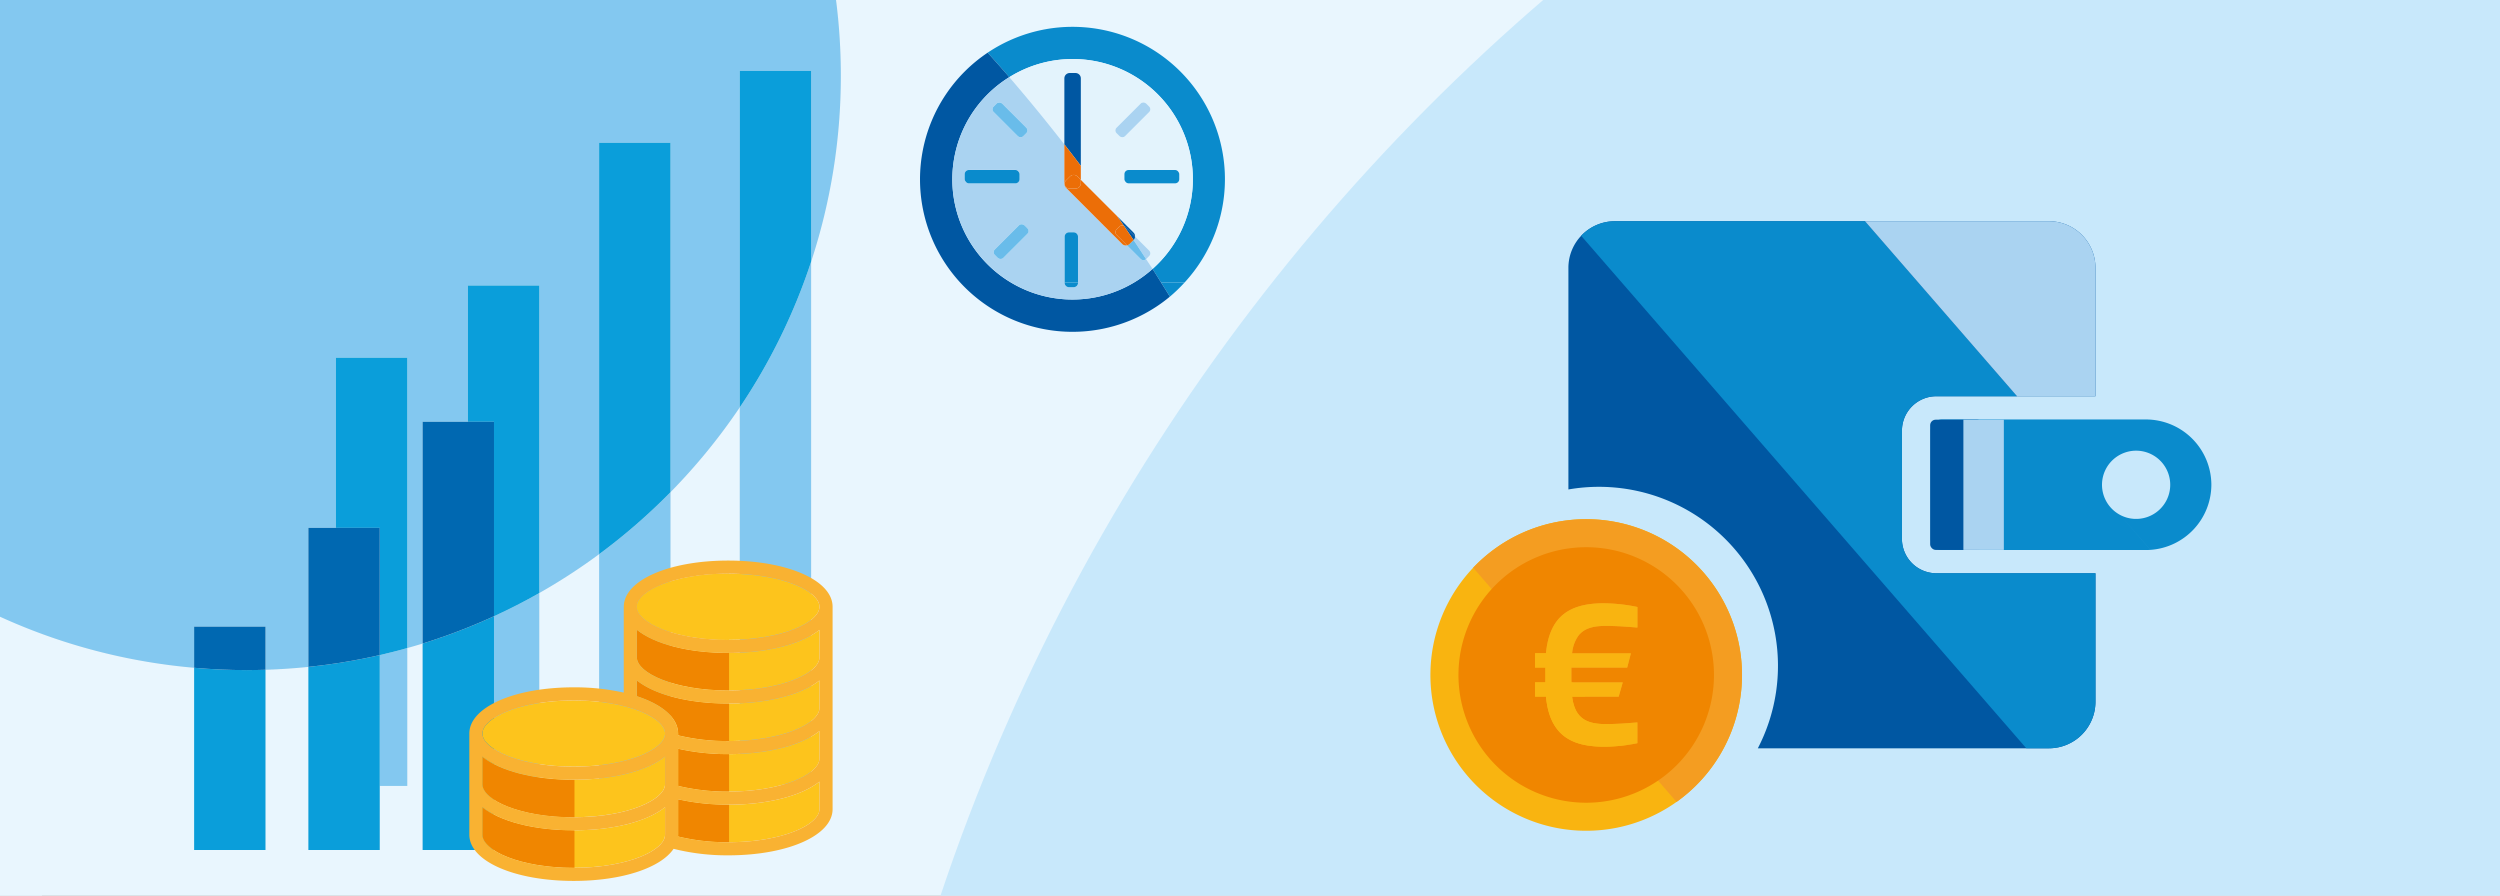 <svg xmlns="http://www.w3.org/2000/svg" xmlns:xlink="http://www.w3.org/1999/xlink" width="776" height="278" viewBox="0 0 776 278">
  <rect x="0" y="0" width="776" height="278" fill="#333333" stroke="none"/>
  <defs>
    <clipPath id="clip-Intro-Liquiditaet-Auszahlungsmodelle">
      <rect width="776" height="278"/>
    </clipPath>
  </defs>
  <g id="Intro-Liquiditaet-Auszahlungsmodelle" clip-path="url(#clip-Intro-Liquiditaet-Auszahlungsmodelle)">
    <rect width="776" height="278" fill="#f1f1f1"/>
    <g id="Gruppe_14260" data-name="Gruppe 14260" transform="translate(15.707 727.627)">
      <rect id="Rechteck_7630" data-name="Rechteck 7630" width="75" height="333" transform="translate(-77.707 -739.627)" fill="#e9f6fe"/>
      <path id="Pfad_15392" data-name="Pfad 15392" d="M241.867-739.627a185.431,185.431,0,0,1,3.426,35.5,184.3,184.3,0,0,1-9.227,57.734V-484.1H213.914V-601.171a185.312,185.312,0,0,1-21.5,26.319v90.929H170.26v-71.685a184.969,184.969,0,0,1-18.576,12.065v59.622H137.628v20.139H115.476v-64.086q-2.368.733-4.763,1.4v42.791h-8.547v19.894H80.013v-56.839q-6.588.682-13.31.89v55.949H44.551v-56.565a183.335,183.335,0,0,1-78.258-25.3v139.019h875v-333Z" fill="#e9f6fe"/>
      <path id="Pfad_15393" data-name="Pfad 15393" d="M102.166-483.676h8.547v-42.791q-4.234,1.186-8.547,2.179Z" fill="#83c8f0"/>
      <path id="Pfad_15394" data-name="Pfad 15394" d="M213.914-484.1h22.152V-646.393a183.748,183.748,0,0,1-22.152,45.222Z" fill="#83c8f0"/>
      <path id="Pfad_15395" data-name="Pfad 15395" d="M170.26-555.608v71.685h22.152v-90.929A185.522,185.522,0,0,1,170.26-555.608Z" fill="#83c8f0"/>
      <path id="Pfad_15396" data-name="Pfad 15396" d="M137.628-483.921h14.056v-59.622q-6.851,3.887-14.056,7.194Z" fill="#83c8f0"/>
      <path id="Pfad_15397" data-name="Pfad 15397" d="M88.56-521.707q-4.242.64-8.547,1.086v56.839h22.153v-60.506Q95.454-522.749,88.56-521.707Z" fill="#0a9eda"/>
      <path id="Pfad_15398" data-name="Pfad 15398" d="M44.551-520.347v56.565H66.7v-55.949c-1.963.062-3.932.1-5.91.1C55.319-519.627,49.9-519.88,44.551-520.347Z" fill="#0a9eda"/>
      <path id="Pfad_15399" data-name="Pfad 15399" d="M129.532-532.869q-6.9,2.771-14.056,5v64.086h22.152v-72.567Q133.63-534.514,129.532-532.869Z" fill="#0a9eda"/>
      <path id="Pfad_15400" data-name="Pfad 15400" d="M241.867-739.627c-16.552-84.909-91.322-149-181.074-149a184.5,184.5,0,0,0-184.5,184.5,184.4,184.4,0,0,0,90,158.481V-739.627Z" fill="#83c8f0"/>
      <path id="Pfad_15401" data-name="Pfad 15401" d="M44.551-533.108H66.7v13.377q6.718-.211,13.31-.89v-43.157H88.56V-616.59h22.153v90.123q2.394-.671,4.763-1.4V-596.7h14.056v-42.291h22.152v95.444a184.969,184.969,0,0,0,18.576-12.065V-683.294h22.152v108.442a185.312,185.312,0,0,0,21.5-26.319V-705.627h22.152v59.234a184.3,184.3,0,0,0,9.227-57.734,185.431,185.431,0,0,0-3.426-35.5H-33.707v193.981a183.335,183.335,0,0,0,78.258,25.3Z" fill="#83c8f0"/>
      <path id="Pfad_15402" data-name="Pfad 15402" d="M88.56-616.59v52.812h13.606v39.49q4.313-.988,8.547-2.179V-616.59Z" fill="#0a9eda"/>
      <path id="Pfad_15403" data-name="Pfad 15403" d="M213.914-705.627v104.456a183.748,183.748,0,0,0,22.152-45.222v-59.234Z" fill="#0a9eda"/>
      <path id="Pfad_15404" data-name="Pfad 15404" d="M170.26-683.294v127.686a185.522,185.522,0,0,0,22.152-19.244V-683.294Z" fill="#0a9eda"/>
      <path id="Pfad_15405" data-name="Pfad 15405" d="M129.532-638.987V-596.7h8.1v60.347q7.2-3.3,14.056-7.194v-95.444Z" fill="#0a9eda"/>
      <path id="Pfad_15406" data-name="Pfad 15406" d="M102.166-563.778v39.49q-6.712,1.539-13.606,2.581-4.242.64-8.547,1.086v-43.157Z" fill="#0068b1"/>
      <path id="Pfad_15407" data-name="Pfad 15407" d="M44.551-533.108v12.761c5.353.467,10.768.72,16.242.72,1.978,0,3.947-.042,5.91-.1v-13.377Z" fill="#0068b1"/>
      <path id="Pfad_15408" data-name="Pfad 15408" d="M137.628-596.7v60.347q-4,1.835-8.1,3.48-6.9,2.771-14.056,5V-596.7Z" fill="#0068b1"/>
      <path id="Pfad_15409" data-name="Pfad 15409" d="M920.293-877.981q-23.087-1.689-46.61-1.7c-294.076,0-541.069,201.556-610.39,474.058h657Z" fill="#c8e8fb"/>
      <g id="Gruppe_13306" data-name="Gruppe 13306">
        <path id="Pfad_7253" data-name="Pfad 7253" d="M574.663-560.359v-33.6a10.682,10.682,0,0,1,10.668-10.67h49.394V-644.54a14.461,14.461,0,0,0-14.419-14.42H485.545a14.462,14.462,0,0,0-14.42,14.42V-575.7a55.557,55.557,0,0,1,64.234,45.246,55.557,55.557,0,0,1-5.436,35.1h90.385a14.462,14.462,0,0,0,14.419-14.42v-39.911h-49.4a10.684,10.684,0,0,1-10.671-10.671Z" fill="#0057a2"/>
        <path id="Pfad_7254" data-name="Pfad 7254" d="M476.654-566.478a48.36,48.36,0,0,0-48.361,48.36,48.36,48.36,0,0,0,48.361,48.361,48.36,48.36,0,0,0,48.361-48.361,48.36,48.36,0,0,0-48.361-48.36Z" fill="#f9b410"/>
        <path id="Pfad_7255" data-name="Pfad 7255" d="M504.693-478.711a48.36,48.36,0,0,0,11.349-67.445A48.362,48.362,0,0,0,448.6-557.505a48.33,48.33,0,0,0-7.032,6.108Z" fill="#f49d21"/>
        <path id="Pfad_7256" data-name="Pfad 7256" d="M476.654-557.772A39.655,39.655,0,0,0,437-518.118a39.654,39.654,0,0,0,39.654,39.656,39.655,39.655,0,0,0,39.656-39.654h0a39.655,39.655,0,0,0-39.654-39.655Zm15.884,60.833h0a52.57,52.57,0,0,1-7.295.981h-.025c-.231.016-.464.032-.7.044h-.067c-.224.012-.451.023-.674.033h-.09c-.209.008-.415.014-.622.018l-.184.005c-.166,0-.331.005-.494.005h-.154c-.315,0-.628,0-.939-.009l-.142-.005c-9.427-.245-15.881-3.823-16.991-15.525h-3.4v-4.425h3.223v-4.6h-3.224v-4.432h3.394c.525-5.539,2.249-9.259,4.919-11.667l.037-.034c.087-.076.174-.152.264-.228l.059-.048c.082-.071.166-.136.25-.2l.071-.054c.083-.065.169-.128.255-.19l.066-.05c.09-.065.179-.129.271-.191l.055-.038c.1-.071.207-.138.313-.2l.018-.012c.344-.219.7-.42,1.07-.607l.047-.025c.1-.052.206-.1.312-.152l.079-.037c.1-.045.193-.089.29-.132l.093-.041c.1-.042.19-.082.285-.121l.1-.038.3-.117.087-.032c.11-.041.221-.081.332-.119l.058-.02c.4-.137.814-.261,1.234-.373l.065-.017c.116-.029.233-.059.352-.087l.1-.025c.106-.025.214-.05.321-.071l.118-.025c.1-.023.21-.043.316-.065l.122-.023.326-.061.113-.02c.118-.02.236-.038.356-.057l.089-.014c.142-.022.293-.044.442-.064h.005c.311-.042.626-.079.947-.109l.044-.005c.142-.014.285-.026.423-.038l.1-.008c.127-.009.256-.02.384-.028l.109-.008c.125-.007.251-.015.378-.021l.109-.006.4-.019h.089c.149-.006.3-.011.447-.014h.042q.51-.012,1.03-.012a53.8,53.8,0,0,1,10.3,1.15v6.388h0c-1.266-.1-2.7-.218-4.192-.313h0c-.915-.059-1.853-.109-2.79-.142h0l-.69-.025h-.019c-.7-.022-1.4-.034-2.088-.034-.186,0-.369,0-.551.006h-.035c-.36.008-.71.022-1.05.044h-.043c-.169.01-.337.024-.5.038h-.017c-.157.016-.31.031-.461.05l-.053.006c-.153.019-.3.041-.452.062l-.056.01c-.135.021-.268.045-.4.071l-.054.009c-.143.027-.275.056-.409.086l-.084.02c-.119.028-.238.057-.356.088l-.053.014c-.126.036-.248.072-.369.11l-.1.033c-.11.036-.214.071-.324.113l-.05.017c-.111.042-.22.087-.327.134l-.106.045c-.105.047-.214.1-.313.142l-.071.037c-.084.044-.168.089-.25.134-.035.02-.071.04-.107.062-.094.054-.187.111-.278.17l-.092.061c-.071.046-.134.092-.2.142-.036.025-.072.05-.1.077-.086.063-.168.129-.249.2l-.1.084c-.059.05-.116.1-.172.155-.033.029-.065.059-.1.089-.077.072-.149.148-.221.225-.032.034-.063.071-.1.1-.051.057-.1.116-.152.177l-.083.1a10.984,10.984,0,0,0-2.048,5.6h18.244l-1.151,4.432H472.05v4.6h15.943l-.763,2.666-.5,1.765H472.28a16.037,16.037,0,0,0,.566,2.672l.022.072c.038.124.08.243.124.363.012.037.025.076.038.111.041.108.082.214.126.318.017.043.034.09.053.133.04.1.083.189.127.28.022.05.043.1.067.148.042.087.087.169.13.252.026.05.051.1.079.152.042.078.089.151.132.226.031.051.061.1.091.153.045.072.09.137.135.205.028.039.054.081.082.119l.053.071c.035.05.071.1.107.143s.076.1.115.149l.005.006c.044.056.091.109.138.163s.071.087.11.128l.05.053c.037.041.071.078.112.116s.1.1.142.151.1.087.143.128.1.088.142.132l.041.033c.038.032.079.065.118.1l.175.143c.046.034.1.067.143.1s.121.087.183.128l.025.016.125.079c.072.044.136.087.208.129.045.027.092.052.138.078.071.041.149.082.225.121h0l.136.065c.08.039.161.078.243.115.043.02.088.037.133.057l.263.107.131.046c.092.034.185.071.281.1l.127.04c.1.032.2.062.3.09.04.012.082.024.122.034.107.028.214.056.321.081l.118.026c.113.027.226.052.343.072l.111.019c.119.022.24.044.363.064l.105.016c.127.02.256.038.388.054l.1.012c.135.016.271.031.409.045l.09.008c.143.012.285.025.434.035l.081,0c.152.009.3.018.459.025h.071c.16.006.321.01.484.015h.062c.176,0,.35.007.529.007,3.34,0,6.964-.286,9.784-.518h0Z" fill="#f08600"/>
        <path id="Pfad_7257" data-name="Pfad 7257" d="M642.379-567.794l-4.99-5.747A10.62,10.62,0,0,0,642.379-567.794Z" fill="none"/>
        <path id="Pfad_7259" data-name="Pfad 7259" d="M485.544-658.96a14.385,14.385,0,0,0-10.455,4.519L613.263-495.357h7.045a14.463,14.463,0,0,0,14.419-14.421v-39.91H585.333a10.684,10.684,0,0,1-10.671-10.671v-33.6a10.682,10.682,0,0,1,10.671-10.67h25.051L563.2-658.959Z" fill="#0a8bcc"/>
        <path id="Pfad_7260" data-name="Pfad 7260" d="M634.727-644.54a14.462,14.462,0,0,0-14.419-14.42H563.194l47.19,54.332h24.342Z" fill="#aad3f1"/>
        <path id="Pfad_15410" data-name="Pfad 15410" d="M650.442-597.421H587.061a3.472,3.472,0,0,0-3.462,3.462v33.6a3.47,3.47,0,0,0,3.462,3.46h63.377c.455,0,.908-.02,1.354-.051l-9.419-10.845a10.619,10.619,0,0,1-4.985-5.747,10.588,10.588,0,0,1,6.351-13.561,10.588,10.588,0,0,1,13.561,6.351,10.588,10.588,0,0,1-6.351,13.561,10.584,10.584,0,0,1-8.57-.6L651.8-556.95A20.325,20.325,0,0,0,670.7-577.16,20.321,20.321,0,0,0,650.442-597.421Z" fill="#0a8bcc"/>
        <rect id="Rechteck_6887" data-name="Rechteck 6887" width="16.357" height="40.422" rx="1.717" transform="translate(583.413 -597.356)" fill="#0057a2"/>
        <rect id="Rechteck_6888" data-name="Rechteck 6888" width="12.557" height="40.422" transform="translate(593.73 -597.356)" fill="#aad3f1"/>
        <path id="Pfad_7262" data-name="Pfad 7262" d="M492.54-496.939h0a52.564,52.564,0,0,1-7.3.981h-.025c-.231.016-.463.032-.7.044h-.066l-.675.033h-.089c-.21.008-.416.014-.622.018l-.185.005c-.166,0-.33.005-.492.005h-.155c-.315,0-.628,0-.938-.009l-.143-.005c-9.427-.245-15.881-3.823-16.991-15.525h-3.395v-4.431h3.223v-4.6h-3.224v-4.424h3.4c.526-5.539,2.25-9.259,4.92-11.666l.037-.035.264-.228.059-.048c.082-.071.166-.136.249-.2l.072-.054c.083-.065.169-.128.254-.19l.066-.05c.09-.065.18-.128.272-.191l.054-.038c.1-.071.208-.138.313-.2l.019-.012c.344-.219.7-.42,1.069-.607l.048-.025c.1-.051.206-.1.312-.152l.079-.037c.1-.045.192-.088.29-.132l.093-.041c.094-.042.19-.082.285-.121l.1-.038.3-.116.087-.033c.11-.041.22-.081.332-.119l.057-.02c.4-.136.814-.261,1.234-.372l.065-.018c.116-.029.233-.059.352-.087l.1-.025c.106-.024.214-.049.321-.071l.118-.025c.105-.023.21-.043.316-.065l.122-.023.325-.061.114-.02c.117-.02.236-.038.356-.057l.089-.014c.142-.021.293-.044.442-.063h.005c.311-.043.626-.08.947-.11l.044-.005c.142-.014.285-.026.423-.038l.1-.008c.127-.009.256-.02.384-.028l.109-.008c.125-.007.251-.015.378-.021l.109-.006.4-.019h.089c.149-.006.3-.011.447-.014h.042q.51-.012,1.03-.012a53.808,53.808,0,0,1,10.3,1.15v6.389h0c-1.266-.1-2.7-.219-4.192-.313h0c-.915-.06-1.854-.11-2.79-.143h0l-.69-.025h-.034c-.7-.021-1.4-.034-2.088-.034-.186,0-.369,0-.551.006h-.035c-.36.008-.71.022-1.05.044h-.043c-.169.01-.337.025-.5.038h-.017c-.157.016-.31.032-.461.05l-.053.007c-.153.018-.3.04-.452.062l-.056.009c-.135.022-.268.045-.4.071l-.054.009c-.143.027-.275.056-.409.086l-.084.02c-.119.028-.238.057-.356.088l-.053.015c-.126.035-.248.071-.369.109l-.1.033c-.11.036-.214.071-.324.113l-.05.018c-.111.042-.22.087-.327.133l-.106.045c-.1.048-.214.1-.313.142l-.071.038c-.084.043-.168.088-.25.133-.035.02-.071.04-.107.062-.094.054-.187.111-.278.17l-.092.061c-.071.046-.134.093-.2.142-.036.025-.072.05-.1.077-.086.063-.168.129-.249.2-.032.026-.064.055-.1.083-.059.05-.116.1-.172.155-.033.029-.065.059-.1.089-.077.072-.149.148-.221.225-.032.034-.063.071-.1.1-.051.057-.1.116-.152.177l-.083.1a10.984,10.984,0,0,0-2.048,5.6h18.244l-1.151,4.432H472.05v4.6h15.943l-.763,2.666-.5,1.765H472.28a16.07,16.07,0,0,0,.566,2.673l.022.071c.038.124.08.243.124.363.012.037.025.076.038.111.041.108.082.214.126.318.017.043.034.09.053.133.04.1.083.189.127.28.022.05.043.1.067.148.042.087.087.169.13.252.026.05.051.1.079.152.042.078.089.151.132.226l.091.154c.045.071.09.136.135.2.028.039.054.081.082.119l.053.072c.035.049.071.1.107.142s.076.1.115.149l.005.007c.044.055.091.108.138.162s.071.087.11.128l.05.053c.037.041.071.078.112.116s.1.1.142.151a1.876,1.876,0,0,0,.143.128c.047.042.1.089.142.132l.041.033c.038.033.079.065.118.1l.175.143c.046.034.1.067.143.1s.121.087.183.129l.025.015c.04.027.083.053.125.079.072.044.136.087.208.129.045.027.092.052.138.078.071.041.149.082.225.121h0l.136.065c.08.039.161.078.243.115.043.02.088.037.133.057l.263.107.131.046c.092.035.185.072.281.1l.127.04c.1.032.2.062.3.09.04.012.082.024.122.034.107.028.214.056.321.081.039.009.079.019.118.026.113.027.226.052.343.072l.111.02c.119.021.24.043.363.063l.105.016c.127.02.256.038.388.054l.1.012c.135.016.271.031.409.045l.09.008c.143.012.285.025.434.035l.081.005c.152.009.3.018.459.025h.071c.16.006.321.01.484.015h.062c.175,0,.35.007.529.007,3.339,0,6.964-.285,9.783-.518h0Z" fill="#f9b410"/>
      </g>
      <g id="Gruppe_14260-2" data-name="Gruppe 14260">
        <path id="Pfad_7764" data-name="Pfad 7764" d="M347.424-635.549a47.511,47.511,0,0,0,4.592-4.427h-7.355C345.588-638.505,346.515-637.032,347.424-635.549Z" fill="#0a8bcc"/>
        <path id="Pfad_7765" data-name="Pfad 7765" d="M317.227-709.3a37.289,37.289,0,0,1,37.327,37.249,37.29,37.29,0,0,1-12.508,27.9c.888,1.383,1.74,2.79,2.615,4.18h7.355a47.3,47.3,0,0,0-2.768-66.83,47.3,47.3,0,0,0-58.387-4.474q3.4,3.771,6.722,7.6A37.089,37.089,0,0,1,317.227-709.3Z" fill="#0a8bcc"/>
        <path id="Pfad_7766" data-name="Pfad 7766" d="M344.662-639.976c-.874-1.392-1.726-2.8-2.614-4.18a37.291,37.291,0,0,1-52.656-2.928,37.29,37.29,0,0,1,2.928-52.657,37.288,37.288,0,0,1,5.267-3.935c-2.212-2.561-4.463-5.088-6.722-7.6a47.323,47.323,0,0,0-13,65.651,47.325,47.325,0,0,0,65.652,12.995,47.387,47.387,0,0,0,3.9-2.917C346.514-637.041,345.588-638.5,344.662-639.976Z" fill="#0057a2"/>
        <path id="Pfad_7767" data-name="Pfad 7767" d="M314.67-703.294a1.662,1.662,0,0,1,1.662-1.662h1.79a1.661,1.661,0,0,1,1.663,1.658v27.156q5.8,7.719,11.316,15.677l5.054,5.053a1.611,1.611,0,0,1,.463,1.207l4.367,4.367a1.2,1.2,0,0,1,0,1.7l-.916.916a.341.341,0,0,1-.032.019c.665,1.022,1.35,2.027,2.009,3.052a37.28,37.28,0,0,0,3.112-52.63,37.281,37.281,0,0,0-47.573-6.889q8.811,10.2,17.083,20.864Zm34.32,28.431a1.347,1.347,0,0,1,1.347,1.346h0v1.453a1.347,1.347,0,0,1-1.347,1.347H334.663a1.347,1.347,0,0,1-1.345-1.347v-1.454a1.347,1.347,0,0,1,1.345-1.347Zm-18.1-13.124,7.484-7.482a1.2,1.2,0,0,1,1.7,0l0,0,.916.916a1.2,1.2,0,0,1,0,1.7l-7.482,7.482a1.2,1.2,0,0,1-1.7,0l0,0-.918-.916a1.2,1.2,0,0,1,0-1.7h0Z" fill="#e3f3fc"/>
        <path id="Pfad_7768" data-name="Pfad 7768" d="M331.1-660.47q-5.526-7.934-11.316-15.678v4.356Z" fill="#e3f3fc"/>
        <path id="Pfad_15411" data-name="Pfad 15411" d="M340.037-647.209a1.194,1.194,0,0,1-1.668-.019l-4.254-4.253a1.594,1.594,0,0,1-1.492-.408l-17.442-17.44a1.611,1.611,0,0,1-.468-1.186,1.673,1.673,0,0,1-.049-.242v-12.056q-8.283-10.652-17.083-20.865a37.248,37.248,0,0,0-12.134,51.26,37.248,37.248,0,0,0,12.64,12.442h0a37.068,37.068,0,0,0,38.272,0h0a37.2,37.2,0,0,0,5.683-4.181C341.387-645.182,340.7-646.187,340.037-647.209Zm-47.3-47.355.918-.916a1.2,1.2,0,0,1,1.7,0l0,0L302.84-688a1.2,1.2,0,0,1,0,1.7l-.916.916a1.2,1.2,0,0,1-1.7,0l0,0-7.484-7.482A1.2,1.2,0,0,1,292.74-694.564Zm-7.659,23.835a1.346,1.346,0,0,1-1.345-1.346v-1.453a1.347,1.347,0,0,1,1.345-1.347h14.327a1.347,1.347,0,0,1,1.347,1.347h0v1.453a1.347,1.347,0,0,1-1.347,1.346Zm10.626,23.141a1.2,1.2,0,0,1-1.7,0l0,0-.926-.907a1.2,1.2,0,0,1,0-1.7l7.484-7.482a1.2,1.2,0,0,1,1.7,0l0,0,.916.916a1.2,1.2,0,0,1,.007,1.7v-.009Zm23.2,7.612v.147a1.347,1.347,0,0,1-1.346,1.345h-1.453a1.347,1.347,0,0,1-1.347-1.345v-.147h0l0-14.182a1.347,1.347,0,0,1,1.347-1.347h1.453a1.347,1.347,0,0,1,1.346,1.347v14.182Z" fill="#aad3f1"/>
        <path id="Pfad_7771" data-name="Pfad 7771" d="M314.762-639.829a1.347,1.347,0,0,0,1.347,1.345h1.452a1.346,1.346,0,0,0,1.347-1.345v-.147h-4.146Z" fill="#0a8bcc"/>
        <path id="Pfad_7772" data-name="Pfad 7772" d="M317.561-655.505h-1.452a1.347,1.347,0,0,0-1.347,1.347h0v14.182H318.9v-14.182A1.347,1.347,0,0,0,317.561-655.505Z" fill="#0a8bcc"/>
        <rect id="Rechteck_6916" data-name="Rechteck 6916" width="17.02" height="4.144" rx="1.298" transform="translate(333.316 -674.863)" fill="#0a8bcc"/>
        <rect id="Rechteck_6917" data-name="Rechteck 6917" width="17.02" height="4.144" rx="1.298" transform="translate(283.736 -674.863)" fill="#0a8bcc"/>
        <rect id="Rechteck_6918" data-name="Rechteck 6918" width="12.984" height="3.698" rx="1.158" transform="matrix(0.707, -0.707, 0.707, 0.707, 330.037, -687.139)" fill="#aad3f1"/>
        <rect id="Rechteck_6919" data-name="Rechteck 6919" width="12.984" height="3.698" rx="1.158" transform="translate(292.243 -649.345) rotate(-45)" fill="#69bcea"/>
        <rect id="Rechteck_6920" data-name="Rechteck 6920" width="3.698" height="12.984" rx="1.158" transform="translate(291.892 -693.704) rotate(-45)" fill="#69bcea"/>
        <path id="Pfad_7773" data-name="Pfad 7773" d="M340.985-648.144a1.2,1.2,0,0,0,0-1.7l-4.367-4.367a1.608,1.608,0,0,1-.463,1.084h0c1.322,1.959,2.6,3.937,3.889,5.913.01,0,.021-.01.032-.019Z" fill="#aad3f1"/>
        <path id="Pfad_7774" data-name="Pfad 7774" d="M334.916-651.889a1.563,1.563,0,0,1-.8.408l4.254,4.253a1.194,1.194,0,0,0,1.668.019c-1.289-1.976-2.577-3.953-3.889-5.912Z" fill="#69bcea"/>
        <path id="Pfad_7775" data-name="Pfad 7775" d="M319.785-703.3a1.661,1.661,0,0,0-1.659-1.662h-1.794a1.662,1.662,0,0,0-1.662,1.662h0v20.486q2.581,3.32,5.115,6.67Z" fill="#0057a2"/>
        <path id="Pfad_7776" data-name="Pfad 7776" d="M316.422-672.859a1.622,1.622,0,0,1,2.293,0l1.071,1.071v-4.356q-2.529-3.36-5.115-6.669v12.05a1.651,1.651,0,0,0,.05.242,1.611,1.611,0,0,1,.468-1.107Z" fill="#ec6e07"/>
        <path id="Pfad_7777" data-name="Pfad 7777" d="M333.5-657.325l3.115,3.114a1.612,1.612,0,0,0-.463-1.207L331.1-660.47q1,1.437,2,2.878A1.21,1.21,0,0,1,333.5-657.325Z" fill="#0057a2"/>
        <path id="Pfad_7778" data-name="Pfad 7778" d="M330.887-656.409l.918-.916a1.2,1.2,0,0,1,1.294-.267q-.992-1.443-2-2.878l-11.316-11.318v1.033a1.66,1.66,0,0,1-1.658,1.662h-1.794a1.641,1.641,0,0,1-1.613-1.42,1.607,1.607,0,0,0,.468,1.186l17.438,17.438a1.593,1.593,0,0,0,1.492.408l-3.23-3.228A1.2,1.2,0,0,1,330.887-656.409Z" fill="#ec6e07"/>
        <path id="Pfad_7779" data-name="Pfad 7779" d="M333.1-657.592c1.022,1.489,2.044,2.973,3.052,4.471h0a1.61,1.61,0,0,0,.463-1.084L333.5-657.32A1.207,1.207,0,0,0,333.1-657.592Z" fill="#0057a2"/>
        <path id="Pfad_7780" data-name="Pfad 7780" d="M336.149-653.119c-1.006-1.5-2.03-2.982-3.052-4.471a1.2,1.2,0,0,0-1.294.266l-.918.917a1.2,1.2,0,0,0,0,1.7l3.23,3.228a1.571,1.571,0,0,0,.8-.408Z" fill="#ec6e07"/>
        <path id="Pfad_7781" data-name="Pfad 7781" d="M316.332-669.095h1.79a1.661,1.661,0,0,0,1.663-1.658v-1.037l-1.071-1.071a1.622,1.622,0,0,0-2.293,0l-1.236,1.237a1.613,1.613,0,0,0-.468,1.107A1.641,1.641,0,0,0,316.332-669.095Z" fill="#ec6e07"/>
      </g>
      <g id="Gruppe_14262" data-name="Gruppe 14262">
        <path id="Pfad_15412" data-name="Pfad 15412" d="M134.044-484.236c0,4.857,11.639,10.268,28.338,10.268s28.34-5.411,28.34-10.268c0-.024.006-.047.007-.071v-8.469c-5.435,4.355-15.848,7.179-28.347,7.179s-22.9-2.821-28.338-7.174Z" fill="#fdc41c"/>
        <path id="Pfad_15413" data-name="Pfad 15413" d="M181.975-523.635c0,.018,0,.034,0,.052,0,4.857,11.639,10.269,28.34,10.269s28.335-5.412,28.335-10.269v-8.534c-5.436,4.352-15.843,7.173-28.335,7.173s-22.91-2.823-28.345-7.178Z" fill="#fdc41c"/>
        <path id="Pfad_15414" data-name="Pfad 15414" d="M238.655-500.71c-5.435,4.352-15.839,7.172-28.326,7.172A69.954,69.954,0,0,1,194.8-495.2v11.5a64.777,64.777,0,0,0,15.528,1.778c16.693,0,28.326-5.412,28.326-10.268Z" fill="#fdc41c"/>
        <path id="Pfad_15415" data-name="Pfad 15415" d="M134.044-499.938c0,4.857,11.639,10.268,28.338,10.268s28.34-5.411,28.34-10.268-11.64-10.268-28.34-10.268S134.044-504.794,134.044-499.938Z" fill="#fdc41c"/>
        <path id="Pfad_15416" data-name="Pfad 15416" d="M194.786-500.088c0,.051.015.1.015.15v.551a64.742,64.742,0,0,0,15.528,1.777c16.693,0,28.326-5.411,28.326-10.268v-8.537c-5.436,4.353-15.843,7.174-28.335,7.174s-22.91-2.823-28.345-7.179v4.9C189.78-508.98,194.685-504.887,194.786-500.088Z" fill="#fdc41c"/>
        <path id="Pfad_15417" data-name="Pfad 15417" d="M210.32-549.555c-16.7,0-28.34,5.413-28.34,10.271s11.639,10.267,28.34,10.267,28.335-5.411,28.335-10.267S227.017-549.555,210.32-549.555Z" fill="#fdc41c"/>
        <path id="Pfad_15418" data-name="Pfad 15418" d="M210.329-466.2c16.693,0,28.326-5.411,28.326-10.268v-8.552c-5.435,4.353-15.839,7.173-28.326,7.173a69.931,69.931,0,0,1-15.528-1.663v10.983c0,.052-.011.1-.015.154,0,.128-.011.255-.021.382A64.728,64.728,0,0,0,210.329-466.2Z" fill="#fdc41c"/>
        <path id="Pfad_15419" data-name="Pfad 15419" d="M162.382-458.265c16.7,0,28.34-5.412,28.34-10.269,0-.024.006-.047.007-.071v-8.47c-5.435,4.356-15.848,7.179-28.347,7.179s-22.9-2.82-28.338-7.173v8.535C134.044-463.677,145.683-458.265,162.382-458.265Z" fill="#fdc41c"/>
        <path id="Pfad_15420" data-name="Pfad 15420" d="M210.32-549.555c.092,0,.183,0,.275,0v20.533l-.275,0c-16.7,0-28.34-5.411-28.34-10.267S193.619-549.555,210.32-549.555Z" fill="#fdc41c"/>
        <path id="Pfad_15421" data-name="Pfad 15421" d="M210.6-524.948v11.631c-.092,0-.183,0-.275,0-16.7,0-28.34-5.412-28.34-10.269,0-.018,0-.034,0-.052v-8.487c5.435,4.355,15.847,7.178,28.345,7.178C210.412-524.944,210.5-524.948,210.6-524.948Z" fill="#f08600"/>
        <path id="Pfad_15422" data-name="Pfad 15422" d="M162.611-485.551v11.632l-.275,0c-16.7,0-28.34-5.412-28.34-10.268,0-.018-.005-.035-.005-.053v-8.487c5.435,4.356,15.847,7.178,28.345,7.178C162.429-485.547,162.519-485.55,162.611-485.551Z" fill="#f08600"/>
        <path id="Pfad_15423" data-name="Pfad 15423" d="M162.611-469.893v11.632l-.275,0c-16.7,0-28.34-5.412-28.34-10.268,0-.019-.005-.035-.005-.053v-8.487c5.435,4.356,15.847,7.178,28.345,7.178C162.429-469.889,162.519-469.892,162.611-469.893Z" fill="#f08600"/>
        <path id="Pfad_15424" data-name="Pfad 15424" d="M210.6-509.245v11.632c-.089,0-.176,0-.266,0a64.742,64.742,0,0,1-15.528-1.777v-.551c0-.051-.011-.1-.015-.15-.1-4.8-5.006-8.892-12.811-11.432v-4.9c5.435,4.356,15.847,7.179,28.345,7.179C210.412-509.241,210.5-509.245,210.6-509.245Z" fill="#f08600"/>
        <path id="Pfad_15425" data-name="Pfad 15425" d="M210.6-493.542v11.617l-.266,0A64.777,64.777,0,0,1,194.8-483.7v-11.5a69.954,69.954,0,0,0,15.528,1.661C210.419-493.538,210.506-493.541,210.6-493.542Z" fill="#f08600"/>
        <path id="Pfad_15426" data-name="Pfad 15426" d="M194.8-468.53v-10.983a69.931,69.931,0,0,0,15.528,1.663c.09,0,.177,0,.266,0v11.648c-.089,0-.176,0-.266,0a64.728,64.728,0,0,1-15.564-1.791c.01-.127.018-.254.021-.382C194.79-468.428,194.8-468.478,194.8-468.53Z" fill="#f08600"/>
        <g id="Gruppe_14261" data-name="Gruppe 14261">
          <path id="Pfad_15427" data-name="Pfad 15427" d="M162.382-510.206c16.7,0,28.34,5.412,28.34,10.268s-11.64,10.268-28.34,10.268-28.338-5.411-28.338-10.268S145.683-510.206,162.382-510.206Z" fill="none"/>
          <path id="Pfad_15428" data-name="Pfad 15428" d="M190.729-477.075v8.47c0,.024-.007.047-.007.071,0,4.857-11.64,10.269-28.34,10.269s-28.338-5.412-28.338-10.269v-8.535c5.436,4.353,15.845,7.173,28.338,7.173S185.294-472.719,190.729-477.075Z" fill="none"/>
          <path id="Pfad_15429" data-name="Pfad 15429" d="M190.729-492.776v8.469c0,.024-.007.047-.007.071,0,4.857-11.64,10.268-28.34,10.268s-28.338-5.411-28.338-10.268v-8.535c5.436,4.353,15.845,7.174,28.338,7.174S185.294-488.421,190.729-492.776Z" fill="none"/>
          <path id="Pfad_15430" data-name="Pfad 15430" d="M194.8-468.53v-10.983a69.931,69.931,0,0,0,15.528,1.663c12.487,0,22.891-2.82,28.326-7.173v8.552c0,4.857-11.633,10.268-28.326,10.268a64.728,64.728,0,0,1-15.564-1.791c.01-.127.018-.254.021-.382C194.79-468.428,194.8-468.478,194.8-468.53Z" fill="none"/>
          <path id="Pfad_15431" data-name="Pfad 15431" d="M181.975-516.42c5.435,4.356,15.847,7.179,28.345,7.179s22.9-2.821,28.335-7.174v8.537c0,4.857-11.633,10.268-28.326,10.268a64.742,64.742,0,0,1-15.528-1.777v-.551c0-.051-.011-.1-.015-.15-.1-4.8-5.006-8.892-12.811-11.432Z" fill="none"/>
          <path id="Pfad_15432" data-name="Pfad 15432" d="M210.329-481.923A64.777,64.777,0,0,1,194.8-483.7v-11.5a69.954,69.954,0,0,0,15.528,1.661c12.487,0,22.891-2.82,28.326-7.172v8.519C238.655-487.335,227.022-481.923,210.329-481.923Z" fill="none"/>
          <path id="Pfad_15433" data-name="Pfad 15433" d="M210.32-529.017c-16.7,0-28.34-5.411-28.34-10.267s11.639-10.271,28.34-10.271,28.335,5.413,28.335,10.271S227.017-529.017,210.32-529.017Z" fill="none"/>
          <path id="Pfad_15434" data-name="Pfad 15434" d="M210.32-513.314c-16.7,0-28.34-5.412-28.34-10.269,0-.018,0-.034,0-.052v-8.487c5.435,4.355,15.847,7.178,28.345,7.178s22.9-2.821,28.335-7.173v8.534C238.655-518.726,227.017-513.314,210.32-513.314Z" fill="none"/>
          <path id="Pfad_15435" data-name="Pfad 15435" d="M129.972-499.938v31.412c.009,8.172,13.939,14.333,32.41,14.333,14.994,0,27-4.06,30.988-9.959a68.424,68.424,0,0,0,16.959,2.021c18.47,0,32.4-6.164,32.4-14.34v-62.813c0-8.177-13.931-14.343-32.407-14.343-18.392,0-32.278,6.109-32.406,14.23,0,.038-.012.074-.012.113v26.644a69.745,69.745,0,0,0-15.52-1.639C143.9-514.279,129.972-508.114,129.972-499.938Zm108.683-39.346c0,4.856-11.638,10.267-28.335,10.267s-28.34-5.411-28.34-10.267,11.639-10.271,28.34-10.271S238.655-544.142,238.655-539.284Zm0,15.7c0,4.857-11.638,10.269-28.335,10.269s-28.34-5.412-28.34-10.269c0-.018,0-.034,0-.052v-8.487c5.435,4.355,15.847,7.178,28.345,7.178s22.9-2.821,28.335-7.173Zm0,31.392c0,4.856-11.633,10.268-28.326,10.268A64.777,64.777,0,0,1,194.8-483.7v-11.5a69.954,69.954,0,0,0,15.528,1.661c12.487,0,22.891-2.82,28.326-7.172Zm-43.89,24.2c.01-.127.018-.254.021-.382,0-.052.015-.1.015-.154v-10.983a69.931,69.931,0,0,0,15.528,1.663c12.487,0,22.891-2.82,28.326-7.173v8.552c0,4.857-11.633,10.268-28.326,10.268A64.728,64.728,0,0,1,194.765-467.994Zm-12.79-43.526v-4.9c5.435,4.356,15.847,7.179,28.345,7.179s22.9-2.821,28.335-7.174v8.537c0,4.857-11.633,10.268-28.326,10.268a64.742,64.742,0,0,1-15.528-1.777v-.551c0-.051-.011-.1-.015-.15C194.685-504.887,189.78-508.98,181.975-511.52Zm-47.931,34.451c5.436,4.353,15.845,7.173,28.338,7.173s22.912-2.823,28.347-7.179v8.47c0,.024-.007.047-.007.071,0,4.857-11.64,10.269-28.34,10.269s-28.338-5.412-28.338-10.269Zm0-15.7c5.436,4.353,15.845,7.174,28.338,7.174s22.912-2.824,28.347-7.179v8.469c0,.024-.007.047-.007.071,0,4.857-11.64,10.268-28.34,10.268s-28.338-5.411-28.338-10.268Zm0-7.167c0-4.856,11.639-10.268,28.338-10.268s28.34,5.412,28.34,10.268-11.64,10.268-28.34,10.268S134.044-495.081,134.044-499.938Z" fill="#f9b232"/>
        </g>
      </g>
    </g>
  </g>
</svg>
